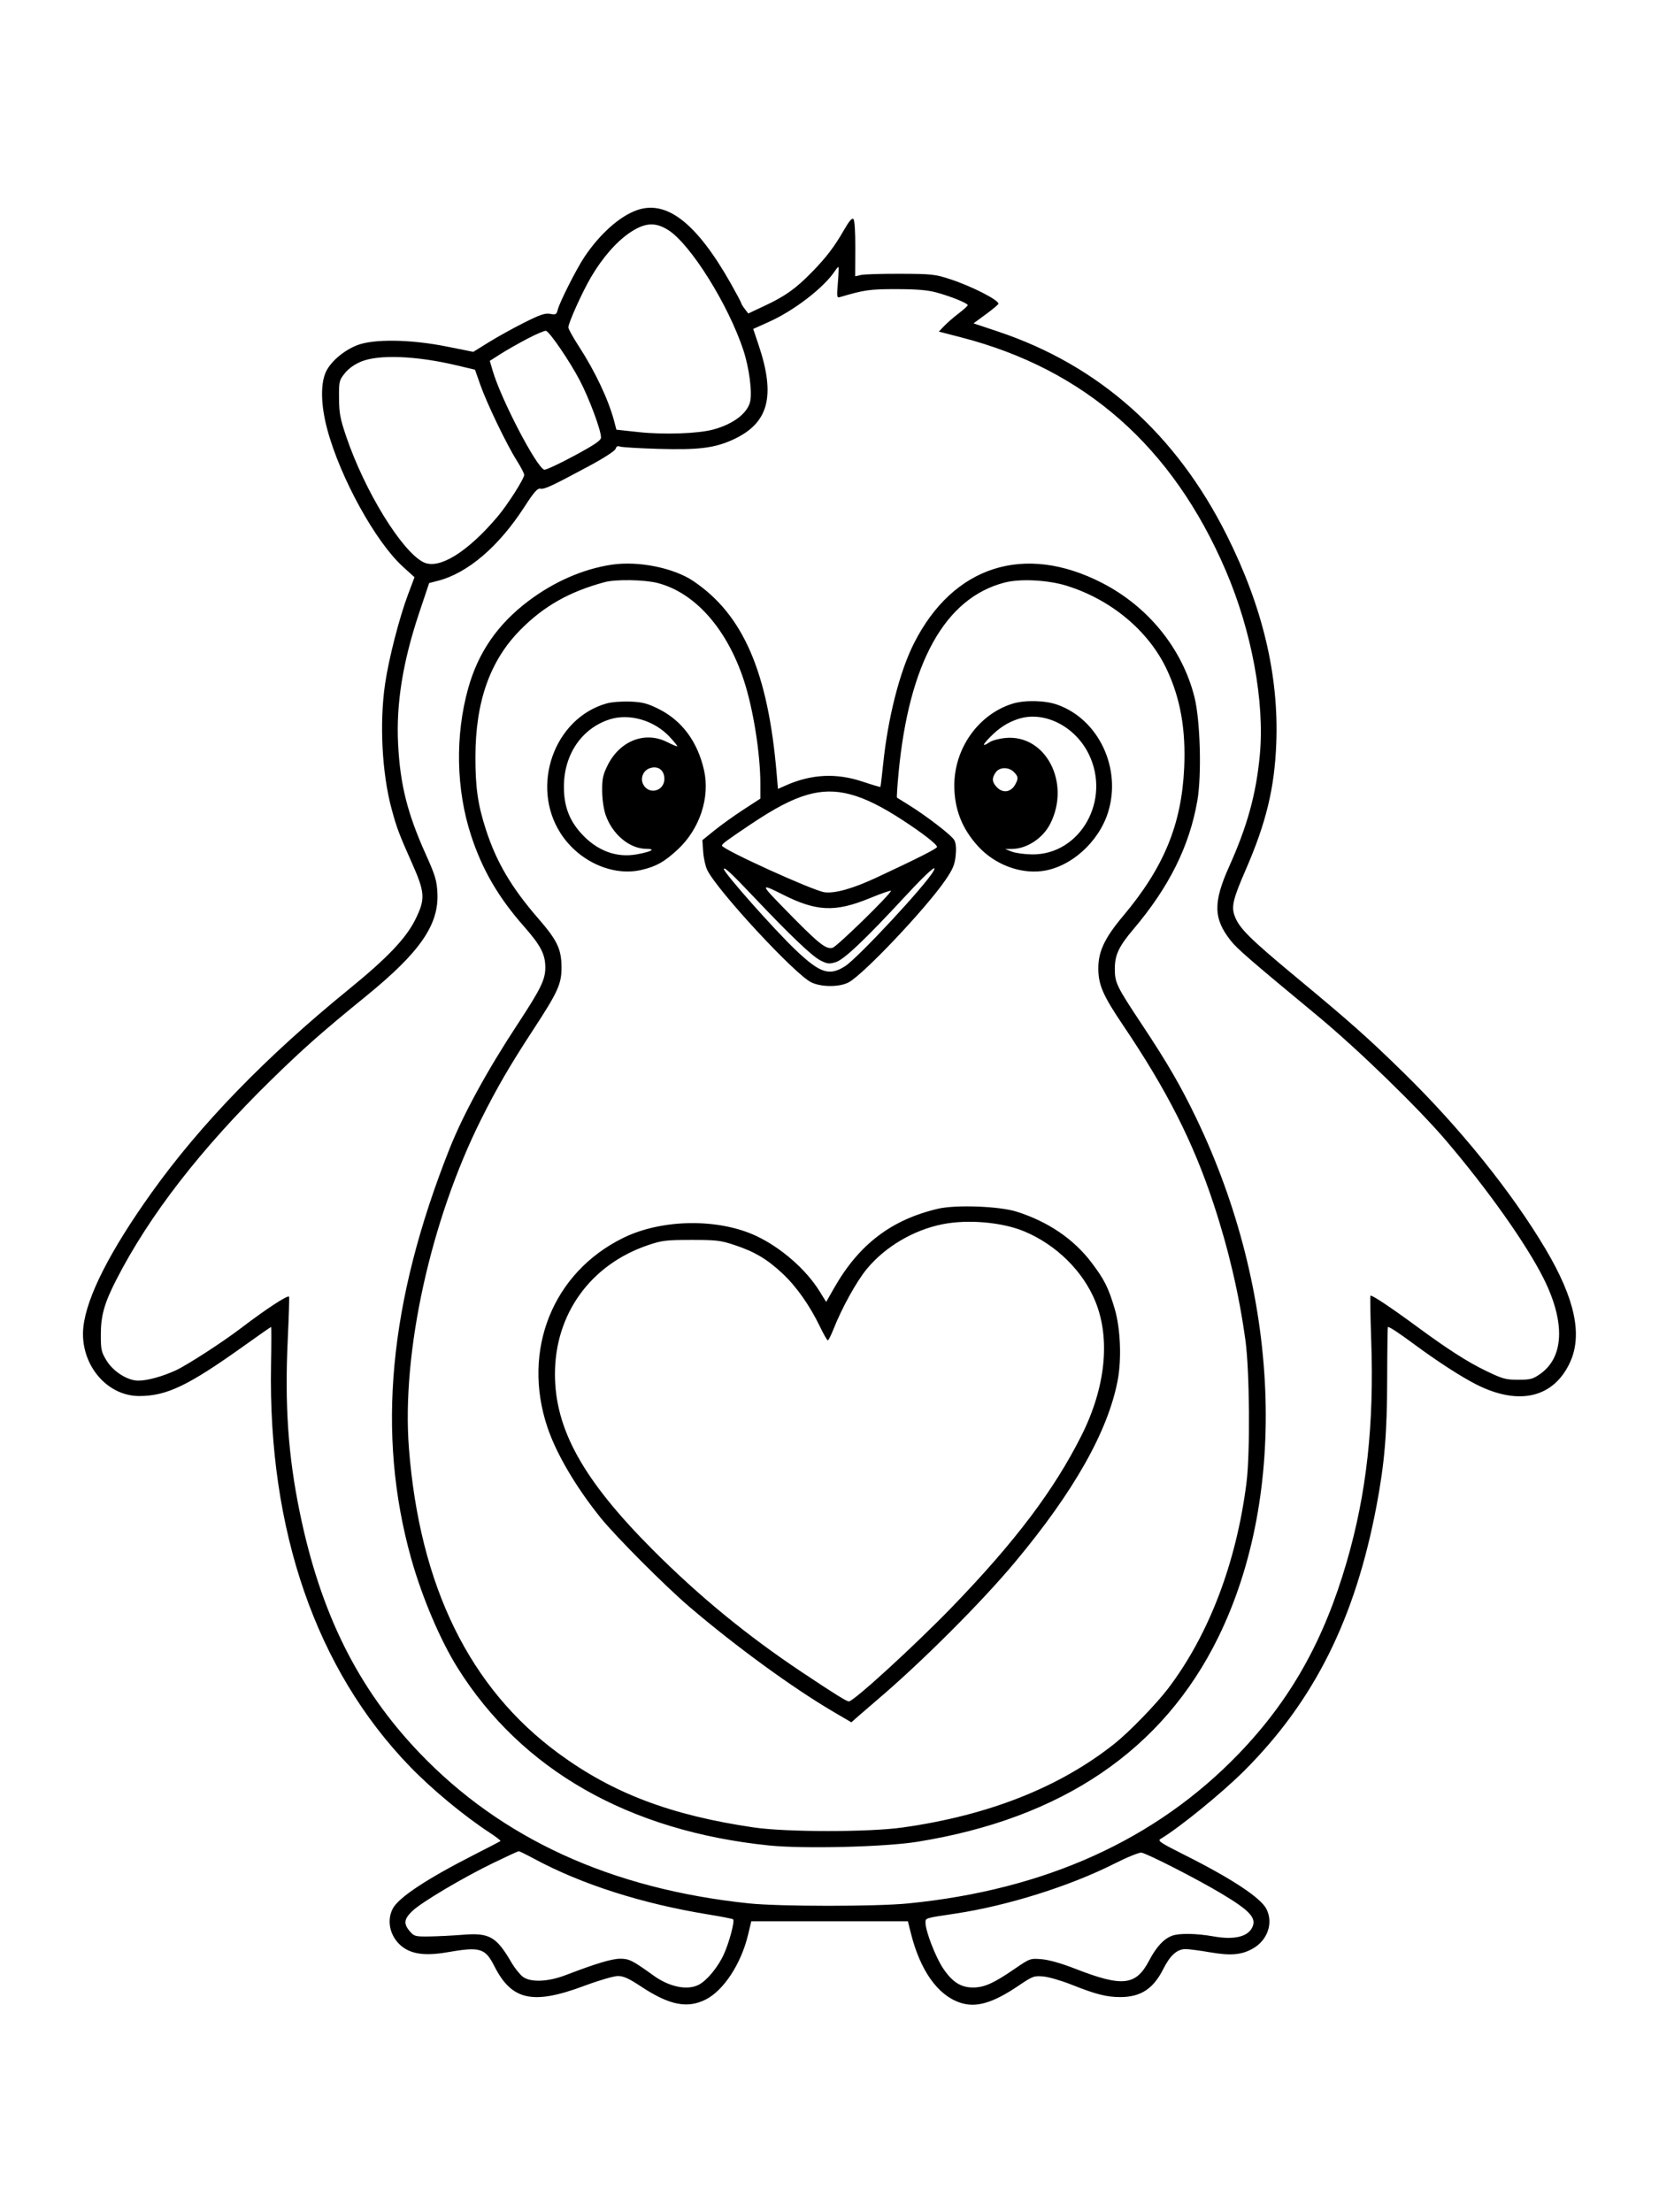 <svg xmlns="http://www.w3.org/2000/svg" width="864" height="1152" viewBox="0 0 864 1152" version="1.1">
	<path d="M 331.610 109.474 C 322.641 112.671, 312.329 121.888, 304.328 133.862 C 300.194 140.047, 291.447 157.370, 290.449 161.347 C 289.842 163.766, 289.434 163.984, 286.534 163.440 C 283.916 162.949, 281.322 163.824, 272.979 168.010 C 267.305 170.858, 259.026 175.446, 254.581 178.206 L 246.500 183.223 232.500 180.427 C 213.627 176.657, 194.450 176.409, 185.853 179.824 C 178.642 182.688, 171.719 188.778, 169.475 194.234 C 166.852 200.608, 167.196 211.435, 170.401 223.444 C 177.156 248.747, 195.594 282.226, 209.913 295.183 L 215.879 300.582 212.481 309.628 C 207.915 321.785, 202.439 343.120, 200.546 356.128 C 197.577 376.541, 198.921 402.596, 203.898 421.084 C 206.573 431.023, 207.816 434.340, 214.389 449.084 C 221.400 464.808, 221.615 468.082, 216.335 478.767 C 211.460 488.634, 201.741 498.833, 181.552 515.266 C 138.446 550.355, 104.380 585.480, 78.996 621.010 C 57.355 651.301, 45.214 675.148, 43.437 690.851 C 41.297 709.766, 55.148 726.984, 72.500 726.978 C 86.815 726.973, 97.994 721.617, 127.137 700.797 C 134.680 695.409, 140.997 691, 141.175 691 C 141.354 691, 141.340 700.009, 141.145 711.021 C 139.621 797.054, 164.665 869.411, 213.425 919.854 C 225.029 931.858, 241.485 945.495, 255.265 954.525 C 258.436 956.603, 260.855 958.479, 260.640 958.693 C 260.425 958.908, 254.506 962, 247.487 965.565 C 222.369 978.320, 207.542 988.118, 204.523 993.955 C 201.253 1000.279, 203.110 1008.390, 208.952 1013.307 C 214.053 1017.599, 221.386 1018.628, 232.787 1016.652 C 250.061 1013.657, 252.666 1014.419, 257.452 1023.863 C 266.502 1041.719, 277.467 1044.125, 304.253 1034.131 C 311.915 1031.272, 319.687 1029, 321.802 1029 C 324.724 1029, 327.489 1030.251, 333.805 1034.430 C 348.586 1044.211, 358.023 1046.097, 367.622 1041.188 C 376.958 1036.414, 385.986 1022.571, 389.592 1007.500 L 391.267 1000.500 432.051 1000.500 L 472.836 1000.500 474.327 1006.500 C 479.171 1025.991, 488.238 1038.877, 499.899 1042.844 C 508.219 1045.674, 516.945 1043.168, 530.373 1034.093 C 537.840 1029.047, 538.511 1028.797, 543.373 1029.236 C 546.193 1029.491, 552.775 1031.402, 558 1033.482 C 570.724 1038.548, 576.348 1039.978, 583.500 1039.966 C 594.092 1039.948, 600.631 1035.668, 605.829 1025.352 C 609.424 1018.215, 613 1015.007, 617.385 1014.984 C 619.098 1014.975, 624.804 1015.714, 630.064 1016.626 C 640.955 1018.513, 646.559 1018.033, 652.470 1014.705 C 660.181 1010.364, 663.272 1001.294, 659.516 994.030 C 656.481 988.162, 641.320 978.186, 616.611 965.801 C 604.402 959.681, 602.754 958.577, 604.388 957.614 C 613.968 951.961, 636.527 933.593, 648.054 922.061 C 684.517 885.581, 705.801 842.909, 716.918 784 C 721.082 761.931, 722.371 746.571, 722.437 718.251 C 722.472 703.264, 722.642 691.002, 722.816 691.001 C 723.788 690.997, 728.345 693.998, 736.410 699.952 C 748.702 709.026, 761.152 717.077, 769 721.027 C 791.169 732.185, 809.228 727.850, 817.704 709.336 C 824.265 695.004, 820.154 676.080, 804.902 650.405 C 787.254 620.696, 760.452 587.418, 730.852 558.460 C 712.303 540.314, 703.594 532.578, 674.839 508.701 C 650.452 488.451, 645.209 483.201, 642.922 476.740 C 641.249 472.015, 642.248 467.911, 648.647 453.215 C 659.412 428.493, 663.785 410.433, 664.682 387 C 666.034 351.680, 657.570 316.049, 639.013 278.945 C 612.516 225.963, 572.438 190.252, 519.683 172.619 L 507.006 168.381 513.503 163.611 C 517.076 160.987, 519.999 158.539, 519.998 158.170 C 519.993 156.174, 506.030 149.062, 495 145.438 C 487.056 142.827, 485.356 142.640, 469 142.572 C 459.375 142.532, 450.119 142.810, 448.432 143.189 L 445.364 143.877 445.432 129.492 C 445.473 120.759, 445.091 114.696, 444.458 114.061 C 443.735 113.336, 442.234 115.078, 439.550 119.758 C 434.491 128.579, 430.281 134.098, 422.705 141.841 C 414.440 150.288, 408.888 154.245, 398.422 159.150 L 389.691 163.241 387.868 160.871 C 386.865 159.567, 386.034 158.200, 386.022 157.834 C 386.010 157.467, 383.531 152.808, 380.514 147.481 C 362.727 116.072, 347.123 103.945, 331.610 109.474 M 328.153 121.056 C 321.120 125.753, 313.724 134.210, 307.771 144.365 C 303.226 152.116, 296 168.149, 296 170.482 C 296 171.279, 298.421 175.659, 301.380 180.216 C 310.016 193.512, 317.030 208.407, 319.942 219.631 L 321.013 223.763 332.715 225.023 C 345.804 226.433, 363.629 225.810, 371.500 223.666 C 381.766 220.871, 389.120 215.356, 390.636 209.315 C 391.855 204.458, 390.188 191.566, 387.154 182.375 C 379.326 158.668, 359.650 127.191, 348.054 119.824 C 341.316 115.544, 335.907 115.878, 328.153 121.056 M 434.730 141.250 C 429.018 149.817, 413.657 161.661, 400.674 167.509 L 392.265 171.296 394.996 179.398 C 404.130 206.503, 400.318 220.525, 381.500 229.043 C 372.009 233.339, 363.620 234.360, 342.839 233.750 C 332.753 233.454, 323.753 232.906, 322.840 232.533 C 321.715 232.074, 320.990 232.457, 320.588 233.724 C 320.236 234.831, 314.597 238.490, 306.747 242.704 C 287.122 253.239, 283.480 254.930, 281.394 254.478 C 279.919 254.159, 278.085 256.257, 273.111 263.952 C 259.706 284.690, 243.558 298.477, 228 302.467 L 223.500 303.621 218.331 319.061 C 209.768 344.638, 206.264 366.437, 207.332 387.500 C 208.402 408.623, 212.173 423.613, 221.797 445 C 226.694 455.884, 227.470 458.469, 227.798 465 C 228.631 481.583, 218.732 495.877, 190.500 518.851 C 167.639 537.455, 157.876 546.081, 141.129 562.475 C 104.542 598.289, 77.732 632.900, 60.520 666.538 C 54.324 678.648, 52.500 685.138, 52.500 695.078 C 52.500 702.884, 52.774 704.100, 55.534 708.578 C 59.044 714.272, 66.456 718.947, 72 718.965 C 76.639 718.980, 84.514 716.827, 91.475 713.640 C 97.328 710.960, 115.834 698.989, 125.421 691.682 C 138.427 681.767, 149.703 674.370, 150.538 675.204 C 150.739 675.406, 150.435 685.455, 149.862 697.536 C 148.243 731.618, 150.061 757.972, 156.049 787.226 C 166.838 839.941, 186.242 879.033, 218.282 912.604 C 261.127 957.498, 318.283 983.650, 390 991.175 C 405.911 992.845, 456.307 992.855, 473.043 991.193 C 544.404 984.103, 601.894 958.091, 645.002 913.390 C 672.001 885.393, 689.431 854.460, 701.353 813.382 C 711.724 777.651, 715.665 742.029, 714.121 698 C 713.687 685.625, 713.508 675.164, 713.723 674.753 C 714.114 674.006, 723.876 680.488, 738 690.872 C 753.924 702.580, 764.258 709.211, 773.680 713.767 C 782.564 718.062, 784.135 718.500, 790.645 718.500 C 797.010 718.500, 798.305 718.159, 802.117 715.483 C 814.605 706.714, 815.256 688.436, 803.888 665.726 C 794.961 647.891, 774.867 619.496, 753.131 594 C 738.282 576.583, 707.136 546.363, 685.967 528.832 C 650.749 499.668, 644.360 494.131, 640.959 489.829 C 631.885 478.349, 631.728 469.928, 640.237 451 C 649.625 430.116, 654.201 413.460, 656.100 393.272 C 658.711 365.494, 651.900 328.617, 638.319 297 C 610.644 232.576, 565.035 192.378, 500.718 175.726 L 488.937 172.675 491.718 169.762 C 493.248 168.160, 496.637 165.215, 499.250 163.219 C 501.863 161.222, 504 159.287, 504 158.918 C 504 157.927, 495.439 154.431, 488 152.384 C 483.174 151.056, 477.767 150.588, 467 150.567 C 453.106 150.539, 450.159 150.950, 437.597 154.669 C 435.798 155.201, 435.730 154.785, 436.370 147.116 C 436.742 142.652, 436.863 139, 436.638 139 C 436.414 139, 435.555 140.012, 434.730 141.250 M 274.700 176.367 C 270.012 178.819, 263.681 182.422, 260.630 184.373 L 255.084 187.921 256.641 193.211 C 260.993 208.001, 279.213 242.993, 283.398 244.599 C 284.093 244.866, 291.038 241.649, 298.831 237.451 C 309.830 231.525, 313 229.368, 313 227.807 C 313 223.971, 306.848 207.458, 301.896 198.002 C 296.736 188.148, 286.350 172.906, 284.362 172.272 C 283.736 172.072, 279.389 173.915, 274.700 176.367 M 188.094 188.281 C 184.652 189.694, 181.564 191.898, 179.594 194.349 C 176.626 198.041, 176.503 198.572, 176.564 207.349 C 176.619 215.176, 177.164 218.076, 180.334 227.391 C 189.963 255.696, 209.068 286.847, 220.387 292.700 C 228.415 296.852, 243.263 287.775, 259.156 269 C 264.373 262.837, 273 249.297, 273 247.271 C 273 246.545, 271.223 243.137, 269.050 239.697 C 263.785 231.360, 253.509 209.984, 250.118 200.312 L 247.389 192.529 237.969 190.286 C 216.936 185.279, 197.327 184.491, 188.094 188.281 M 318.500 294.068 C 303.637 296.313, 288.587 302.883, 275.198 312.972 C 259.209 325.020, 249.058 339.728, 243.834 358.415 C 236.953 383.033, 237.508 411.173, 245.347 435.102 C 251.208 452.994, 259.506 467.250, 272.937 482.500 C 281.607 492.344, 284 496.962, 284 503.844 C 284 510.153, 281.633 514.982, 269.463 533.500 C 253.654 557.557, 241.198 580.368, 234.088 598.285 C 202.465 677.981, 196.015 746.836, 214.115 811.500 C 219.763 831.678, 229.259 854.060, 238.298 868.500 C 271.556 921.628, 327.495 953.534, 400.504 961.015 C 418.390 962.848, 460.747 961.813, 477.500 959.134 C 553.057 947.053, 605.710 911.306, 634.500 852.543 C 671.175 777.688, 666.736 673.205, 623.020 582.320 C 614.889 565.417, 608.046 553.618, 594.792 533.646 C 581.479 513.586, 580.590 511.761, 580.590 504.500 C 580.590 497.271, 582.658 492.880, 590.319 483.833 C 608.874 461.922, 619.460 440.632, 623.570 416.961 C 625.891 403.595, 625.096 375.055, 622.067 363 C 615.741 337.824, 598.049 315.952, 574 303.576 C 533.518 282.744, 496.365 294.656, 475.991 335 C 468.536 349.762, 462.412 373.782, 459.929 398 C 459.280 404.325, 458.644 409.625, 458.514 409.778 C 458.384 409.930, 454.212 408.693, 449.242 407.028 C 435.632 402.468, 422.618 403.094, 409.389 408.946 L 405.154 410.820 404.506 403.160 C 400.016 350.029, 387.155 320.204, 361.159 302.639 C 350.850 295.672, 332.411 291.968, 318.500 294.068 M 315 303.121 C 296.521 308.090, 283.217 315.617, 270.970 328.032 C 255.177 344.042, 247.662 365.256, 247.600 394 C 247.566 410.131, 248.847 419.025, 253.096 432.131 C 258.540 448.928, 266.387 462.244, 280.253 478.215 C 290.197 489.667, 292.355 494.150, 292.429 503.500 C 292.500 512.348, 290.681 516.376, 277.556 536.449 C 265.597 554.736, 258.766 566.495, 250.554 582.924 C 224.227 635.598, 209.110 704.384, 212.955 754 C 218.539 826.039, 244.560 879.105, 291 913.158 C 319.268 933.886, 349.376 945.291, 392.572 951.633 C 409.459 954.112, 452.488 954.131, 470 951.666 C 514.894 945.348, 551.873 930.721, 580.500 907.959 C 588.034 901.968, 602.143 887.439, 608.319 879.312 C 629.614 851.289, 643.933 813.681, 649.179 772 C 651.120 756.576, 650.796 713.867, 648.618 698 C 645.334 674.075, 639.830 650.504, 631.988 626.781 C 621.345 594.585, 607.689 567.660, 584.840 533.824 C 574.406 518.372, 572 512.825, 572.001 504.221 C 572.002 495.423, 575.334 488.397, 584.909 477 C 606.114 451.759, 615.330 429.442, 616.704 400 C 617.639 379.944, 614.761 363.664, 607.600 348.500 C 598.152 328.495, 578.665 312.234, 555.500 305.023 C 545.821 302.010, 531.383 301.262, 523.251 303.352 C 492.135 311.349, 473.343 345.142, 467.943 402.812 C 467.309 409.583, 466.950 415.235, 467.145 415.372 C 467.340 415.509, 469.975 417.147, 473 419.011 C 482.485 424.859, 495.677 435.027, 497.010 437.519 C 497.856 439.100, 498.089 441.847, 497.698 445.634 C 497.219 450.281, 496.220 452.659, 492.395 458.256 C 482.357 472.947, 449.692 507.466, 441.940 511.576 C 437.178 514.100, 427.709 514.088, 422.500 511.553 C 413.943 507.387, 373.429 463.621, 368.304 453.007 C 367.373 451.078, 366.429 446.800, 366.207 443.500 L 365.803 437.500 372.152 432.374 C 375.643 429.554, 382.438 424.688, 387.250 421.560 L 396 415.874 396 408.398 C 396 392.529, 392.316 369.300, 387.436 354.396 C 378.589 327.377, 361.890 308.548, 342.356 303.567 C 335.628 301.851, 320.632 301.607, 315 303.121 M 315.929 366.309 C 288.596 374.029, 276.109 409.237, 291.950 433.922 C 301.322 448.526, 319.052 456.543, 334.132 452.992 C 341.791 451.189, 346.003 448.818, 352.919 442.414 C 364.389 431.795, 369.868 415.311, 366.656 401.085 C 363.266 386.076, 355.056 375.090, 342.685 369.011 C 337.105 366.269, 334.478 365.603, 328.185 365.340 C 323.886 365.160, 318.486 365.587, 315.929 366.309 M 527.286 366.451 C 509.586 371.982, 497 389.664, 497 408.998 C 497 421.409, 501.063 431.714, 509.587 440.921 C 518.039 450.050, 530.790 454.993, 542.385 453.634 C 557.304 451.887, 572.185 438.718, 577.105 422.909 C 584.219 400.052, 572.112 374.511, 550.574 366.941 C 544.145 364.682, 533.653 364.461, 527.286 366.451 M 317.552 374.599 C 303.026 379.229, 293.740 392.806, 293.681 409.500 C 293.645 419.568, 296.334 426.931, 302.586 433.884 C 310.775 442.993, 320.995 446.855, 331.691 444.883 C 339.393 443.463, 341.773 442.071, 336.566 442.030 C 327.890 441.963, 319.020 434.599, 315.449 424.500 C 314.405 421.547, 313.650 416.427, 313.604 411.994 C 313.539 405.707, 313.981 403.560, 316.324 398.770 C 322.690 385.759, 335.871 380.562, 347.531 386.466 C 350.210 387.822, 352.543 388.791, 352.714 388.619 C 352.886 388.447, 351.097 386.234, 348.738 383.701 C 340.749 375.122, 327.784 371.338, 317.552 374.599 M 530.324 374.380 C 524.686 376.223, 520.278 379.074, 515.547 383.937 C 511.410 388.190, 511.392 389.100, 515.499 386.408 C 516.835 385.533, 520.549 384.579, 523.751 384.289 C 544.635 382.395, 557.765 407.698, 546.952 429 C 543.175 436.440, 534.929 441.922, 527.282 442.076 L 523.500 442.152 527 443.500 C 528.925 444.241, 533.650 444.882, 537.500 444.923 C 562.646 445.194, 578.784 416.588, 566.995 392.641 C 559.819 378.066, 543.660 370.018, 530.324 374.380 M 338.242 400.102 C 334.879 401.352, 333.336 405.390, 335.019 408.536 C 338.005 414.115, 346 411.977, 346 405.599 C 346 400.939, 342.556 398.498, 338.242 400.102 M 518.557 402.223 C 516.470 405.202, 516.596 407.189, 519.039 409.811 C 522.283 413.293, 526.575 412.639, 528.850 408.316 C 530.439 405.297, 530.306 404.306, 528 402 C 525.282 399.282, 520.538 399.394, 518.557 402.223 M 420.500 413.870 C 412.272 416.239, 403.495 420.831, 390.500 429.563 C 378.070 437.916, 376 439.456, 376 440.350 C 376 442.257, 423.395 463.818, 429.393 464.640 C 434.749 465.374, 444.174 462.728, 456.258 457.097 C 477.574 447.164, 488 441.894, 488 441.053 C 488 439.704, 480.786 434.075, 470.134 427.113 C 448.866 413.212, 435.329 409.600, 420.500 413.870 M 377 452.555 C 377 454.537, 403.577 484.490, 414.566 494.891 C 427.158 506.810, 431.901 508.351, 440.065 503.174 C 446.729 498.947, 481.895 461.151, 486.120 453.674 C 488.564 449.348, 482.851 454.429, 471.487 466.688 C 450.393 489.441, 439.491 499.773, 435.224 501.051 C 431.836 502.066, 430.818 501.948, 427.243 500.124 C 422.853 497.884, 411.525 487.084, 392.499 467 C 381.079 454.944, 377 451.142, 377 452.555 M 407 471.642 C 426.349 491.498, 429.963 494.477, 433.594 493.566 C 435.830 493.004, 464 465.502, 464 463.880 C 464 463.510, 458.938 465.281, 452.750 467.815 C 434.966 475.098, 425.191 474.678, 407.765 465.881 C 396.090 459.988, 396.037 460.391, 407 471.642 M 488.500 629.445 C 464.245 635.130, 447.350 648.006, 434.456 670.632 L 430.270 677.977 426.707 672.239 C 419.769 661.064, 406.755 649.705, 393.995 643.684 C 374.237 634.362, 344.875 634.722, 324.764 644.533 C 287.904 662.516, 271.619 703.045, 285.099 743.252 C 289.722 757.043, 299.988 774.489, 312.880 790.465 C 320.748 800.215, 346.471 826.005, 359 836.705 C 383.337 857.489, 413.019 879.105, 434.443 891.647 L 443.387 896.883 446.994 893.692 C 448.979 891.936, 453.254 888.250, 456.495 885.500 C 479.746 865.774, 511.001 834.560, 528.591 813.500 C 559.290 776.744, 577.078 745.246, 582.093 718.766 C 584.189 707.697, 583.532 691.756, 580.564 681.678 C 577.305 670.609, 575.146 666.290, 568.468 657.484 C 559.161 645.213, 545.906 636.196, 529.500 630.978 C 520.503 628.116, 497.791 627.267, 488.500 629.445 M 490.856 637.511 C 475.735 640.523, 460.960 649.252, 451.433 660.802 C 446.037 667.344, 438.468 681.028, 434.038 692.250 C 432.789 695.413, 431.477 698, 431.121 698 C 430.765 698, 428.905 694.740, 426.987 690.755 C 421.707 679.784, 414.746 669.927, 407.473 663.124 C 399.488 655.654, 393.004 651.812, 382.500 648.326 C 375.309 645.939, 373.034 645.672, 360 645.681 C 346.886 645.690, 344.735 645.950, 337.500 648.401 C 307.509 658.557, 288.955 684.310, 289.017 715.697 C 289.074 744.415, 303.787 770.794, 339.976 807.062 C 364.052 831.189, 389.081 851.729, 417.500 870.681 C 434.608 882.090, 440.887 886, 442.100 886 C 444.617 886, 476.846 856.486, 496.101 836.548 C 528.789 802.702, 548.970 775.938, 563.255 747.489 C 575.768 722.571, 578.398 697.278, 570.500 677.814 C 564.076 661.985, 550.163 648.239, 533.500 641.260 C 521.991 636.440, 504.121 634.869, 490.856 637.511 M 257 970.069 C 241.059 977.797, 219.728 990.450, 214.808 995.095 C 210.389 999.268, 210.056 1001.791, 213.412 1005.694 C 215.692 1008.346, 216.254 1008.494, 223.662 1008.395 C 227.973 1008.338, 235.811 1007.943, 241.080 1007.518 C 254.875 1006.405, 258.495 1008.469, 266.340 1021.919 C 268.078 1024.899, 270.774 1028.274, 272.330 1029.419 C 276.392 1032.406, 285.369 1032.060, 294.500 1028.564 C 310.438 1022.462, 318.628 1020, 322.987 1020 C 327.701 1020, 329.323 1020.819, 340.404 1028.790 C 348.639 1034.715, 357.978 1036.614, 363.875 1033.565 C 368.208 1031.324, 373.992 1024.298, 377.012 1017.605 C 379.826 1011.370, 382.730 1000.397, 381.810 999.477 C 381.530 999.196, 375.720 998.059, 368.900 996.950 C 334.393 991.338, 302.873 981.262, 278.173 967.949 C 274.143 965.777, 270.543 964.002, 270.173 964.005 C 269.803 964.007, 263.875 966.736, 257 970.069 M 580.487 970.433 C 557.172 982.208, 524.552 992.454, 497.500 996.501 C 481.541 998.888, 482 998.747, 482 1001.266 C 482 1005.556, 487.212 1019.090, 491.116 1024.936 C 495.922 1032.133, 500.414 1035.008, 506.807 1034.978 C 512.621 1034.951, 517.394 1032.824, 528.108 1025.486 C 536.412 1019.799, 536.501 1019.766, 542.482 1020.250 C 546.289 1020.558, 552.724 1022.384, 560 1025.222 C 584.592 1034.815, 591.566 1034.056, 598.412 1021.043 C 602.200 1013.843, 606.008 1009.691, 610.315 1008.064 C 614.137 1006.620, 622.901 1006.758, 632.272 1008.409 C 642.431 1010.200, 649.523 1008.628, 651.977 1004.043 C 654.694 998.966, 651.327 995.165, 635.991 985.995 C 623.484 978.516, 597.935 965.442, 594.500 964.762 C 593.387 964.542, 587.170 967.058, 580.487 970.433" stroke="none" fill="black" fill-rule="evenodd"/>
</svg>